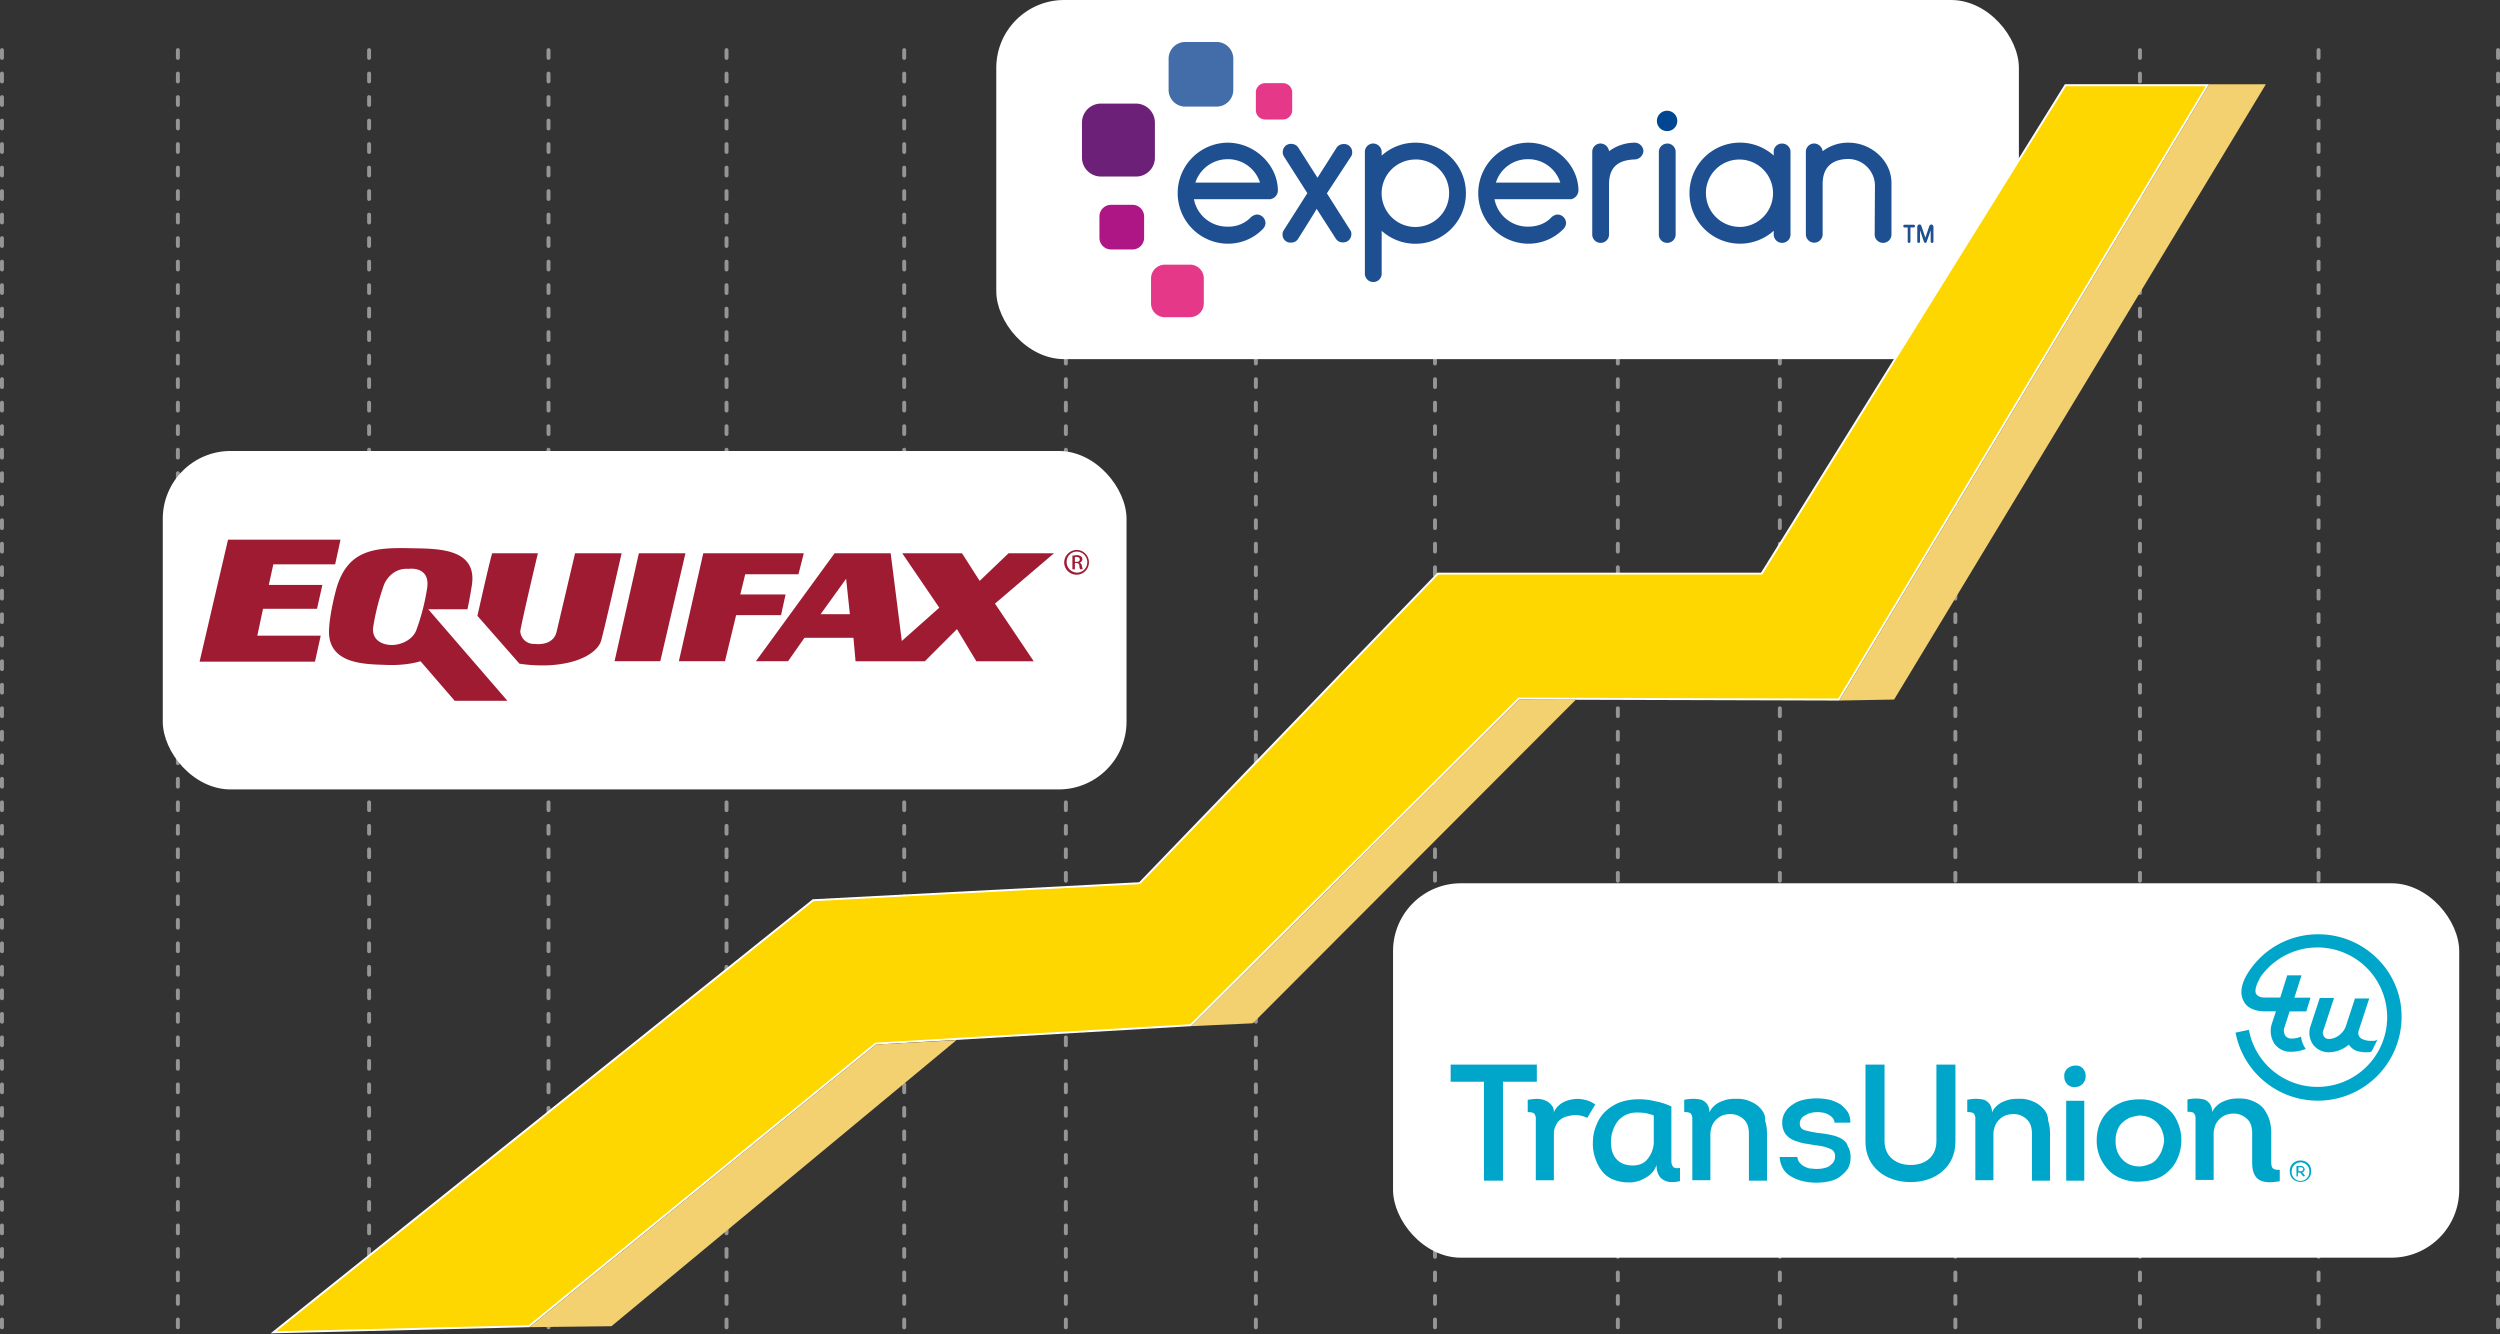 <svg xmlns="http://www.w3.org/2000/svg" viewBox="0 0 1276.17 681.09"><rect x="0" y="0" width="1276.17" height="681.09" fill="#333333" stroke="none"/><defs><style>.cls-1{opacity:0.48;}.cls-2{fill:none;stroke-linecap:round;stroke-linejoin:round;stroke-width:2px;stroke-dasharray:4 8;}.cls-10,.cls-2{stroke:#fff;}.cls-3{fill:#fff;}.cls-4{fill:#426da9;}.cls-5{fill:#6d2077;}.cls-6{fill:#af1685;}.cls-7{fill:#e63888;}.cls-8{fill:#004691;}.cls-9{fill:#1d4f91;}.cls-10{fill:gold;stroke-miterlimit:10;}.cls-11{fill:#f3d170;}.cls-12{fill:#9e1b32;}.cls-13{fill:#00a6ca;}</style></defs><g id="Layer_2" data-name="Layer 2"><g id="Layer_1-2" data-name="Layer 1"><g id="Grid_layer" data-name="Grid layer" class="cls-1"><line class="cls-2" x1="1" y1="25.57" x2="1" y2="680.09"/><line class="cls-2" x1="90.8" y1="25.57" x2="90.8" y2="680.09"/><line class="cls-2" x1="188.41" y1="25.57" x2="188.41" y2="680.09"/><line class="cls-2" x1="280" y1="25.57" x2="280" y2="680.09"/><line class="cls-2" x1="370.87" y1="25.57" x2="370.87" y2="680.09"/><line class="cls-2" x1="461.57" y1="25.57" x2="461.57" y2="680.09"/><line class="cls-2" x1="544.09" y1="25.57" x2="544.09" y2="680.09"/><line class="cls-2" x1="641.08" y1="25.57" x2="641.08" y2="680.09"/><line class="cls-2" x1="732.52" y1="25.57" x2="732.52" y2="680.09"/><line class="cls-2" x1="825.86" y1="25.57" x2="825.86" y2="680.09"/><line class="cls-2" x1="908.55" y1="25.57" x2="908.55" y2="680.09"/><line class="cls-2" x1="998.15" y1="25.57" x2="998.15" y2="680.09"/><line class="cls-2" x1="1092.37" y1="25.57" x2="1092.37" y2="680.09"/><line class="cls-2" x1="1183.55" y1="25.57" x2="1183.55" y2="680.09"/><line class="cls-2" x1="1275.17" y1="25.57" x2="1275.17" y2="680.09"/></g><rect id="ex-back" class="cls-3" x="508.57" width="522.01" height="183.32" rx="34.65"/><g id="Experian"><path class="cls-4" d="M621,54.42H605.11a8.51,8.51,0,0,1-8.57-8.57h0V30a8.52,8.52,0,0,1,8.57-8.57H621A8.52,8.52,0,0,1,629.56,30V45.85A8.52,8.52,0,0,1,621,54.42"/><path class="cls-5" d="M579.82,90.11H562a9.68,9.68,0,0,1-9.69-9.55h0v-18A9.7,9.7,0,0,1,562,52.88h17.85a9.7,9.7,0,0,1,9.69,9.69v18a9.59,9.59,0,0,1-9.69,9.55h0"/><path class="cls-6" d="M578.13,127.35h-11a5.94,5.94,0,0,1-5.9-5.9h0v-11a5.94,5.94,0,0,1,5.9-5.9h11a5.94,5.94,0,0,1,5.9,5.9v11a5.94,5.94,0,0,1-5.9,5.9h0"/><path class="cls-7" d="M607.5,161.92H594.57a7,7,0,0,1-7-6.89h0V142.1a7.05,7.05,0,0,1,7-7H607.5a7,7,0,0,1,7,7v12.79a7,7,0,0,1-7,7M654.85,61h-9a4.74,4.74,0,0,1-4.78-4.78v-9a4.74,4.74,0,0,1,4.78-4.78h9a4.74,4.74,0,0,1,4.78,4.78v9A4.74,4.74,0,0,1,654.85,61"/><path class="cls-8" d="M851,66.93a5.19,5.19,0,0,0,5.2-5.2h0a5.2,5.2,0,1,0-5.2,5.2Z"/><path class="cls-9" d="M662.58,122a4,4,0,0,1-3.51,1.83,4,4,0,0,1-4.36-4.22,3.26,3.26,0,0,1,.56-2l12.09-19-12-18.83a3.7,3.7,0,0,1-.56-2.11,4.21,4.21,0,0,1,2-3.65,4,4,0,0,1,2.25-.57,4.29,4.29,0,0,1,3.65,1.83l9.84,15.46,9.83-15.46A4.29,4.29,0,0,1,686,73.53a4,4,0,0,1,2.25.57,4.21,4.21,0,0,1,2,3.65,3.7,3.7,0,0,1-.56,2.11L677.33,98.69l11.95,18.82a3.26,3.26,0,0,1,.56,2,4.36,4.36,0,0,1-2,3.65,4.53,4.53,0,0,1-2.39.57,4.05,4.05,0,0,1-3.51-1.83l-9.84-15.32C672.27,106.69,662.58,122,662.58,122ZM705.3,79.43a25.77,25.77,0,0,1,43,19v.29a25.77,25.77,0,0,1-43,19.11v22.06a4.24,4.24,0,0,1-4.36,4.07,4.3,4.3,0,0,1-4.22-4.07V77.33a4.3,4.3,0,0,1,4.22-4.08,4.44,4.44,0,0,1,4.36,4.08v2.1Zm17.14,2a17.22,17.22,0,1,0,17.28,17.29A17.06,17.06,0,0,0,722.44,81.4Zm98.92,12.65V119.9a4.29,4.29,0,0,1-8.57,0V77.33a4.24,4.24,0,0,1,4.35-4.08,4.5,4.5,0,0,1,4.22,3.94,22.31,22.31,0,0,1,12.93-4.36,4.51,4.51,0,0,1,4.63,4.22,4.63,4.63,0,0,1-4.63,4.35C827.54,81.68,821.36,84.07,821.36,94.05Zm29.79-20.8a4.33,4.33,0,0,0-4.36,4.08V119.9a4.24,4.24,0,0,0,4.36,4.08,4.29,4.29,0,0,0,4.21-4.08V77.33A4.29,4.29,0,0,0,851.15,73.25Zm54.24,4.08a4.24,4.24,0,0,1,4.35-4.08A4.3,4.3,0,0,1,914,77.33V119.9a4.29,4.29,0,0,1-8.57,0v-2.1a25.78,25.78,0,0,1-43-19v-.29a25.78,25.78,0,0,1,43-19.11v-2.1Zm-17.29,38.5a17.22,17.22,0,0,0,.29-34.43h-.29a17.07,17.07,0,0,0-17.28,17.14A17.27,17.27,0,0,0,888.1,115.83Zm69-21.36a13.72,13.72,0,0,0-13.35-13.35c-6.89,0-13.35,2.81-13.35,12.79v25.85a4.29,4.29,0,0,1-8.57,0V77.33a4.24,4.24,0,0,1,4.35-4.08,4.5,4.5,0,0,1,4.22,3.94,21.31,21.31,0,0,1,13.21-4.36c11.52,0,21.92,9.13,21.92,20.52V119.9a4.29,4.29,0,0,1-8.57,0l.14-25.43ZM652.32,97.14c-.14-13.07-11.94-24.31-25.71-24.31a25.79,25.79,0,0,0-.28,51.57h.28a24.8,24.8,0,0,0,17.84-7.31,4.67,4.67,0,0,0,1.55-3.23,4.48,4.48,0,0,0-4.36-4.36,5.22,5.22,0,0,0-3.37,1.69,15.79,15.79,0,0,1-11.66,4.5,17.25,17.25,0,0,1-17.15-14h39.07a.51.51,0,0,0,.42-.14A4.48,4.48,0,0,0,652.32,97.14ZM626.75,81.26a17.13,17.13,0,0,1,16.44,11.95h-33A17.35,17.35,0,0,1,626.75,81.26Zm179,15.88c-.14-13.07-11.94-24.31-25.71-24.31a25.79,25.79,0,0,0-.28,51.57h.28a24.8,24.8,0,0,0,17.84-7.31,4.67,4.67,0,0,0,1.55-3.23,4.48,4.48,0,0,0-4.36-4.36,5.22,5.22,0,0,0-3.37,1.69c-3,3.09-7.16,4.5-11.66,4.5a17.23,17.23,0,0,1-17.14-14h39.2A4.78,4.78,0,0,0,805.76,97.14ZM780.05,81.26a17.13,17.13,0,0,1,16.44,11.95H763.61A17,17,0,0,1,780.05,81.26ZM974.52,124a.66.66,0,0,1-.7-.7h0v-7.17h-1.55a.66.66,0,0,1-.7-.7h0a.66.66,0,0,1,.7-.71h4.64a.71.71,0,0,1,0,1.41h-1.69v7.17a.66.66,0,0,1-.7.7Zm8.29,0c-.42,0-.56-.28-.7-.56l-2-5.91v5.77a.66.66,0,0,1-.7.7h0a.66.66,0,0,1-.7-.7h0v-7.59a1.21,1.21,0,0,1,1.12-1.13,1,1,0,0,1,1,.85l2,5.9,2-5.9a1.47,1.47,0,0,1,1-.85,1.22,1.22,0,0,1,1.13,1.13v7.59a.66.66,0,0,1-.71.7h0a.66.66,0,0,1-.7-.7h0v-5.77L984.36,121l-.85,2.39c-.14.42-.28.56-.7.56Z"/></g><polygon class="cls-10" points="139.6 680.1 415.04 459.54 581.75 450.84 733.97 292.83 899.23 292.83 1054.34 43.49 1126.83 43.49 938.61 357.1 775.28 356.62 607.85 523.33 446.93 532.75 270.07 676.99 139.6 680.1"/><polyline class="cls-11" points="938.89 357.6 966.88 357.1 1156.66 43 1127.68 43"/><polyline class="cls-11" points="608.06 523.81 639.5 522.36 804.39 357.2 775.47 357.12"/><polyline class="cls-11" points="270.26 677.48 312.12 676.99 488.26 530.94 447.13 533.22"/><rect id="eq-back" class="cls-3" x="83.09" y="230.21" width="491.97" height="172.77" rx="34.65"/><g id="Equifax"><g id="Frame"><g id="Group"><g id="Group_2" data-name="Group 2"><path id="Vector" class="cls-12" d="M549.75,280.73a6.32,6.32,0,1,1-6.52,6.32A6.51,6.51,0,0,1,549.75,280.73Zm0,.84a5.22,5.22,0,0,0-5.26,5.26,5.41,5.41,0,0,0,5.26,5.48,5.22,5.22,0,0,0,5.26-5.26A5.39,5.39,0,0,0,549.75,281.57Zm-1.06,9.06h-1.26v-7c.64,0,1.26-.23,2.09-.23a3.4,3.4,0,0,1,2.33.65,1.65,1.65,0,0,1,.64,1.48,1.78,1.78,0,0,1-1.48,1.68,1.87,1.87,0,0,1,1.26,1.67c.22,1.07.42,1.49.42,1.68h-1.26a2.93,2.93,0,0,1-.42-1.9c-.23-.84-.65-1.26-1.49-1.26h-.83Zm0-3.8h.83c1.07,0,1.68-.42,1.68-1.26,0-.65-.42-1.26-1.68-1.26h-.83Z"/><path id="Vector_2" data-name="Vector 2" class="cls-12" d="M101.89,337.73l14.51-62.26h57.42l-2.74,12.61H139.53l-2.32,10.52h27.35l-2.74,12.19H134.27l-2.93,13.71h32.38l-2.93,13.26h-58.9Z"/><path id="Vector_3" data-name="Vector 3" class="cls-12" d="M171.53,301.15c5.9-21.87,21.45-21.68,40.19-21.26,12.84.23,32.61.42,29,19.77,0,0-.84,5.49-2.1,11.36h-20L259,357.72H232.1l-17.45-20.19s-6.74,2.32-17.25,1.9-30.1,0-29.45-17.86C168.37,312.5,171.53,301.15,171.53,301.15Zm24.61-3a119.18,119.18,0,0,0-5.48,21c-1.49,7.36,4.19,10.1,9.45,10.1,4.42,0,10.51-2.52,12.41-7.58A110.76,110.76,0,0,0,218,300.47c1.9-11.77-9.45-10.09-9.45-10.09C199.49,289.76,196.14,298.18,196.14,298.18Z"/><path id="Vector_4" data-name="Vector 4" class="cls-12" d="M251.23,282.41h23.35s-7.58,31.77-9,39.77a6.87,6.87,0,0,0,7.36,6.51s9.25,1.49,11.16-6.09l9.45-40.19h23.77s-9,39.77-10.52,44.8c-1.48,4.84-9.45,11.58-27.12,12.42a77.65,77.65,0,0,1-14.52-.84l-21.45-24.42S249.36,288.92,251.23,282.41Z"/><path id="Vector_5" data-name="Vector 5" class="cls-12" d="M326.13,282.41H349.9l-12.84,55.12H313.71Z"/><path id="Vector_6" data-name="Vector 6" class="cls-12" d="M370.09,337.53H346.54L359,282.41h51.32l-2.74,10.74H380.41l-2.51,10.32H401L398.7,314H375.77Z"/><path id="Vector_7" data-name="Vector 7" class="cls-12" d="M402.28,337.53H385.86l40.19-55.12h28.61l5.68,44.8,19.13-17-18.9-27.77h30.51l9,14.09,14.74-14.09H538l-30.1,25.67,19.78,29.45H498.4l-9.9-16.42-16.42,16.42H436.73l-1.07-12h-25Zm16.61-24h14.94l-1.91-18.09Z"/></g></g></g></g><rect id="tu-back" class="cls-3" x="711.1" y="450.88" width="544.25" height="191.13" rx="34.65"/><g id="transunion"><path class="cls-13" d="M814.33,563.85a12.21,12.21,0,0,0-4.37-2.18,18,18,0,0,0-4.86-.73,19,19,0,0,0-3.64.48,14.21,14.21,0,0,0-3.4,1.22,11.27,11.27,0,0,0-2.91,2.18,10.08,10.08,0,0,0-1.94,2.92,5.14,5.14,0,0,0-1.46-3.89,7.33,7.33,0,0,0-3.16-2.18,11.24,11.24,0,0,0-4.13-.73,33.62,33.62,0,0,0-4.61.48v6.32a6.87,6.87,0,0,1,2.43.24,1.7,1.7,0,0,1,1.21,1,3.44,3.44,0,0,1,.49,1.7v31.81h9.23V578.91a8.29,8.29,0,0,1,1-4.37,6.58,6.58,0,0,1,2.18-2.92,8.93,8.93,0,0,1,3.4-1.7,22.18,22.18,0,0,1,3.89-.73,14.44,14.44,0,0,1,6.55,1.46h0Z"/><path class="cls-13" d="M854.88,596.15a2,2,0,0,1-1.21-1.22,4.57,4.57,0,0,1-.49-1.94V564.82a33.17,33.17,0,0,0-8.25-2.67,32.56,32.56,0,0,0-8.5-1,28.35,28.35,0,0,0-9.23,1.46,22.37,22.37,0,0,0-7.28,4.37,18.22,18.22,0,0,0-4.86,7,22.44,22.44,0,0,0-1.94,9.23,21.39,21.39,0,0,0,1.21,8,21.1,21.1,0,0,0,3.4,6.56,13.28,13.28,0,0,0,5.83,4.37,21.42,21.42,0,0,0,8,1.45,15.6,15.6,0,0,0,8.5-2.42,11.5,11.5,0,0,0,5.59-6.56,10,10,0,0,0,1,5.1,5.75,5.75,0,0,0,2.67,2.67,7.1,7.1,0,0,0,3.88,1,13.65,13.65,0,0,0,4.38-.48v-6.8A4.88,4.88,0,0,1,854.88,596.15ZM844.2,582.06a14,14,0,0,1-2.91,9.23c-1.7,2.43-4.37,3.64-7.77,3.64-3.89,0-6.56-1.21-8.5-3.4s-2.67-5.1-2.67-9a16.84,16.84,0,0,1,1.21-6.07,14.59,14.59,0,0,1,2.67-4.62,12.73,12.73,0,0,1,4.13-2.91,12.34,12.34,0,0,1,5.34-1,25.27,25.27,0,0,1,4.13.24,28.54,28.54,0,0,1,4.37,1.22v12.62Z"/><path class="cls-13" d="M898.84,566a13.94,13.94,0,0,0-5.1-3.65,16.27,16.27,0,0,0-7.29-1.45,23.86,23.86,0,0,0-4.13.24,18.36,18.36,0,0,0-3.88,1.21,10.22,10.22,0,0,0-3.4,2.19,8.74,8.74,0,0,0-2.43,3.4,7.27,7.27,0,0,0-1.21-4.37,6.67,6.67,0,0,0-2.92-2.19,21.58,21.58,0,0,0-4.13-.48,30.17,30.17,0,0,0-4.61.48v6.32a6.87,6.87,0,0,1,2.43.24,1.68,1.68,0,0,1,1.21,1,3.44,3.44,0,0,1,.49,1.7v31.81h9.23V579.39a11.9,11.9,0,0,1,.72-4.37,8.27,8.27,0,0,1,2.19-3.4,9.11,9.11,0,0,1,3.16-2.18,11.22,11.22,0,0,1,4.12-.73,9.52,9.52,0,0,1,6.8,2.67c1.95,1.7,2.67,4.37,2.67,7.53V602.7H902V578.91a22.47,22.47,0,0,0-1-7C901.26,569.44,900.29,567.74,898.84,566Z"/><path class="cls-13" d="M940.12,581.33a17.55,17.55,0,0,0-5.35-1.94,49.39,49.39,0,0,0-6.31-1,60.66,60.66,0,0,1-7.28-1.46,3.34,3.34,0,0,1-2.43-3.4,4,4,0,0,1,.73-2.42,4.42,4.42,0,0,1,1.94-1.7,8.83,8.83,0,0,1,2.67-1.22,14.31,14.31,0,0,1,3.16-.48,14,14,0,0,1,3.15.24,8.06,8.06,0,0,1,2.92,1,7.62,7.62,0,0,1,2.18,1.7,4.3,4.3,0,0,1,1,2.43h8a9.67,9.67,0,0,0-1.22-5.34,18.22,18.22,0,0,0-3.64-3.89,19.65,19.65,0,0,0-5.58-2.43,31.15,31.15,0,0,0-6.8-.73,30.53,30.53,0,0,0-6.56.73,14.63,14.63,0,0,0-5.59,2.43,11.91,11.91,0,0,0-3.88,3.89,10,10,0,0,0-1.46,5.58,9.57,9.57,0,0,0,1.7,5.59,10.58,10.58,0,0,0,4.13,3.15,32.58,32.58,0,0,0,5.83,1.7c2.18.25,4.13.73,6.31,1a21.87,21.87,0,0,1,6.56,1.7,3.76,3.76,0,0,1,2.43,3.89,5,5,0,0,1-1,3.16,16.58,16.58,0,0,1-2.19,1.94,12.07,12.07,0,0,1-3.16,1,16.17,16.17,0,0,1-3.4.24c-1.21,0-2.18-.24-3.4-.24a15,15,0,0,1-2.91-1.21,8.52,8.52,0,0,1-2.19-1.95,5.14,5.14,0,0,1-1-2.67h-9a13,13,0,0,0,1.94,6.32,11.31,11.31,0,0,0,4.37,3.88,20.89,20.89,0,0,0,5.83,2.19,30.2,30.2,0,0,0,13.11,0,13.17,13.17,0,0,0,5.59-2.43,19.84,19.84,0,0,0,3.88-3.89,11.55,11.55,0,0,0,1.46-5.83,10.34,10.34,0,0,0-1.46-5.82C942.79,583.28,941.57,582.31,940.12,581.33Z"/><path class="cls-13" d="M1043.07,566a13.78,13.78,0,0,0-5.1-3.65,16.22,16.22,0,0,0-7.28-1.45,23.86,23.86,0,0,0-4.13.24,18.36,18.36,0,0,0-3.88,1.21,10.22,10.22,0,0,0-3.4,2.19,8.64,8.64,0,0,0-2.43,3.4,7.2,7.2,0,0,0-1.22-4.37,6.59,6.59,0,0,0-2.91-2.19,21.58,21.58,0,0,0-4.13-.48,24.45,24.45,0,0,0-4.37.48v6.32a6.87,6.87,0,0,1,2.43.24,1.68,1.68,0,0,1,1.21,1,3.44,3.44,0,0,1,.49,1.7v31.81h9.23V579.39a11.69,11.69,0,0,1,.73-4.37,8.15,8.15,0,0,1,2.18-3.4,9.11,9.11,0,0,1,3.16-2.18,11.24,11.24,0,0,1,4.13-.73,9.54,9.54,0,0,1,6.8,2.67c1.94,1.7,2.67,4.37,2.67,7.53V602.7h9.22V578.91a22.47,22.47,0,0,0-1-7A8.46,8.46,0,0,0,1043.07,566Z"/><path class="cls-13" d="M1059.34,543.94a6,6,0,0,0-3.88,1.46,4.68,4.68,0,0,0-1.7,4.12,5.43,5.43,0,0,0,1.7,4.13,4.72,4.72,0,0,0,3.88,1.22,5,5,0,0,0,3.65-1.46,5.87,5.87,0,0,0,0-8.26A4.8,4.8,0,0,0,1059.34,543.94Z"/><rect class="cls-13" x="1054.73" y="561.91" width="9.23" height="40.79"/><path class="cls-13" d="M1106.94,566.28a22.21,22.21,0,0,0-7-3.89,23.58,23.58,0,0,0-8.26-1.21,27.68,27.68,0,0,0-7.77,1.21,23.72,23.72,0,0,0-6.8,3.89,19.32,19.32,0,0,0-4.86,6.56,21.58,21.58,0,0,0-1.94,9.22,20.82,20.82,0,0,0,1.94,9.23,23.23,23.23,0,0,0,4.86,6.8,18.88,18.88,0,0,0,6.8,3.88,22,22,0,0,0,8,1.22,30.59,30.59,0,0,0,8-1.22,17,17,0,0,0,6.79-3.88,18,18,0,0,0,4.86-6.8,22.28,22.28,0,0,0,1.94-9.23,21.43,21.43,0,0,0-1.94-9.22A16,16,0,0,0,1106.94,566.28Zm-3.64,21.61a17.21,17.21,0,0,1-2.68,4.13,8.19,8.19,0,0,1-3.88,2.43,14.4,14.4,0,0,1-4.37,1,15.16,15.16,0,0,1-4.62-.73,10.68,10.68,0,0,1-3.88-2.43,12.44,12.44,0,0,1-2.91-4.13,14.64,14.64,0,0,1-1-5.82,13.48,13.48,0,0,1,1-5.59,9.09,9.09,0,0,1,2.67-3.88,12.66,12.66,0,0,1,3.88-2.43,27.65,27.65,0,0,1,4.37-1,15.45,15.45,0,0,1,4.62.72,11.73,11.73,0,0,1,7,6.56,14.64,14.64,0,0,1,1.21,5.83A22.11,22.11,0,0,1,1103.3,587.89Z"/><path class="cls-13" d="M740.51,552.2v-8.75h44v8.75H767.22v50.5h-9.71V552.2Z"/><path class="cls-13" d="M952.26,582.79V543.45H962v39.1c0,7.77,5.83,12.14,13.36,12.14s13.11-4.37,13.11-12.14v-39.1h9.71v39.34c0,13.11-10.44,20.64-22.82,20.64C962.7,603.43,952.26,595.9,952.26,582.79Z"/><path class="cls-13" d="M1159.39,593v-6.56h0v-8a22.37,22.37,0,0,0-1-7,20.16,20.16,0,0,0-2.92-5.59,13.76,13.76,0,0,0-5.1-3.64,16.22,16.22,0,0,0-7.28-1.46,22.91,22.91,0,0,0-4.13.25,18.18,18.18,0,0,0-3.88,1.21,10.22,10.22,0,0,0-3.4,2.19,8.54,8.54,0,0,0-2.43,3.4,7.18,7.18,0,0,0-1.22-4.37,6.63,6.63,0,0,0-2.91-2.19,21.55,21.55,0,0,0-4.13-.49,24.21,24.21,0,0,0-4.37.49v6.31a6.61,6.61,0,0,1,2.43.25,1.68,1.68,0,0,1,1.21,1,3.41,3.41,0,0,1,.49,1.7v31.81H1130V579.15a11.87,11.87,0,0,1,.72-4.37,8.27,8.27,0,0,1,2.19-3.4,9.28,9.28,0,0,1,3.16-2.19,11.43,11.43,0,0,1,4.12-.72,9.52,9.52,0,0,1,6.8,2.67c2,1.7,2.67,4.37,2.67,7.52V592.5h0v1c0,9.95,6.08,10.92,14.09,9.47v-5.83C1160.12,597.36,1159.39,596.15,1159.39,593Z"/><path class="cls-13" d="M1183.43,476.92a42.25,42.25,0,0,0-36.91,21.37c-2.67,5.1-3.16,9.47-1,13.11,2.43,4.37,8,4.86,10.92,4.86h5.35l-2,6.07a12,12,0,0,0,1.22,10.44,10,10,0,0,0,8.5,4.13,20.71,20.71,0,0,0,7.52-1.46,13.42,13.42,0,0,1-1.7-3.16,12.14,12.14,0,0,1-.72-3.15,10.87,10.87,0,0,1-4.86,1,3.56,3.56,0,0,1-3.16-1.46,4.64,4.64,0,0,1-.48-4.13l2.67-8.25h8.5l2.18-7h-8.25l3.64-11.42h-7.29L1164,509.22h-7.77c-2.43,0-3.88-.73-4.61-2-.73-1.45,0-4.37,1.94-7.77v-.24a35.59,35.59,0,1,1-5.58,26.47l-6.8,1.45a42.75,42.75,0,0,0,84.74-8C1226.17,496.1,1207,476.92,1183.43,476.92Z"/><path class="cls-13" d="M1210.62,531.31a10.19,10.19,0,0,1-5.34-1.21,3.86,3.86,0,0,1-1.45-2.19h0a6.11,6.11,0,0,1,.24-1.94l5.34-16.27h-7.28l-4.62,14.08h0c-1.21,3.65-5.1,6.56-8.5,6.56a2.85,2.85,0,0,1-2.67-1.21,3.18,3.18,0,0,1-.24-3.4l5.34-16.27h-7.28l-4.62,14.08a10.52,10.52,0,0,0,1.22,9.72,10,10,0,0,0,8.25,3.88,16.12,16.12,0,0,0,10-3.88,8.36,8.36,0,0,0,3.88,3.15,16.75,16.75,0,0,0,5.59.73c.73,0,1.7-.24,1.94-.24.24-.25.24-.49.49-.73l.73-1.46.72-1.46c.25-.48.49-1,.73-1.45.25-.24.25-.73.49-1A5.33,5.33,0,0,1,1210.62,531.31Z"/><path class="cls-13" d="M1168.86,597.85c0-7.29,10.93-7.29,10.93,0S1168.86,605.13,1168.86,597.85Zm10,0a4.5,4.5,0,1,0-9,0A4.5,4.5,0,1,0,1178.81,597.85Zm-2.18,2.43h0l-1,.24-1.46-1.94H1173v1.94h-.73v-5.34h2.18a1.88,1.88,0,0,1,2,1.7,1.36,1.36,0,0,1-1.22,1.45Zm-3.4-2.43h1.21a1.12,1.12,0,0,0,1.22-1c0-.73-.49-1-1.22-1h-1.21Z"/></g></g></g></svg>